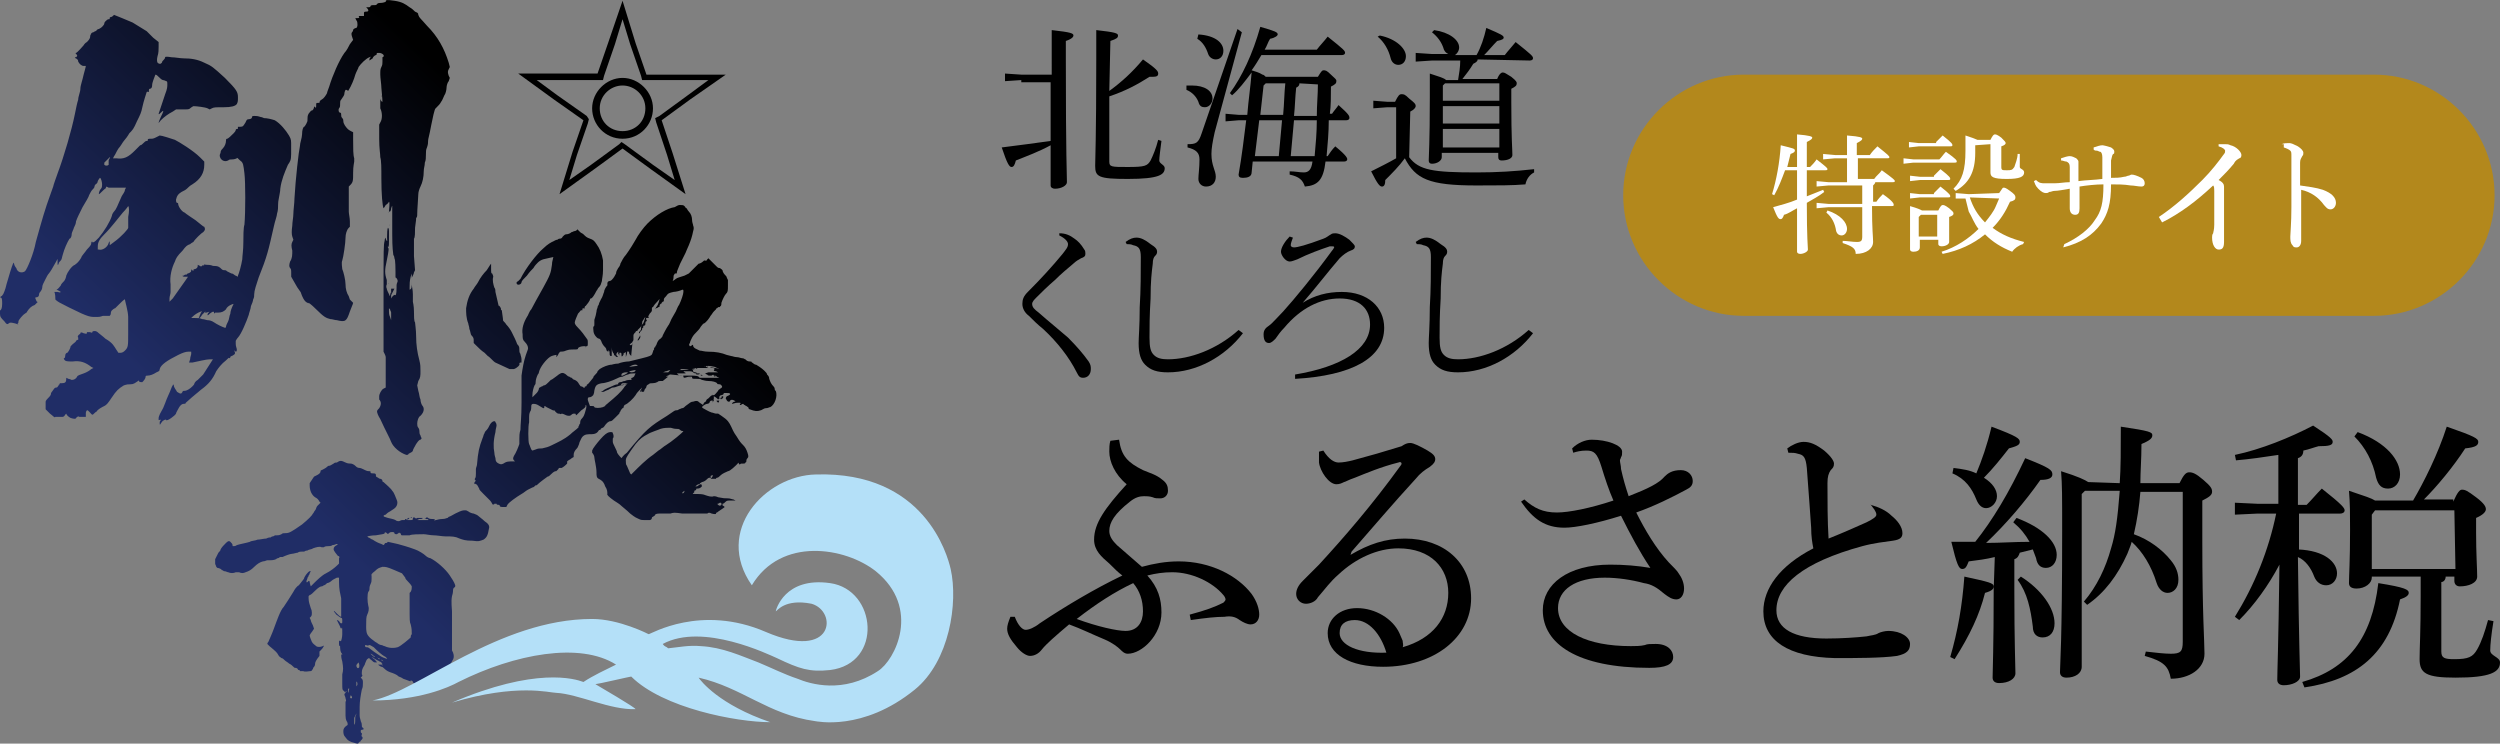 <?xml version="1.0" encoding="UTF-8"?>
<svg id="_レイヤー_2" data-name="レイヤー 2" xmlns="http://www.w3.org/2000/svg" xmlns:xlink="http://www.w3.org/1999/xlink" viewBox="0 0 230.1 68.44">
  <rect x="0" y="0" width="230.1" height="68.44" fill="#808080" stroke="none"/>
  <defs>
    <style>
      .cls-1 {
        fill: url(#_名称未設定グラデーション_3-3);
      }

      .cls-2 {
        fill: url(#_名称未設定グラデーション_3-2);
      }

      .cls-3 {
        fill: #fff;
      }

      .cls-4 {
        fill: #b3881c;
      }

      .cls-5 {
        fill: #b4e0f8;
        fill-rule: evenodd;
      }

      .cls-6 {
        fill: url(#_名称未設定グラデーション_3);
      }
    </style>
    <linearGradient id="_名称未設定グラデーション_3" data-name="名称未設定グラデーション 3" x1="39.39" y1="6935.25" x2="12.32" y2="6963.74" gradientTransform="translate(0 -6930)" gradientUnits="userSpaceOnUse">
      <stop offset="0" stop-color="#000"/>
      <stop offset="1" stop-color="#202d66"/>
    </linearGradient>
    <linearGradient id="_名称未設定グラデーション_3-2" data-name="名称未設定グラデーション 3" x1="63.97" y1="6957.25" x2="36.91" y2="6985.74" xlink:href="#_名称未設定グラデーション_3"/>
    <linearGradient id="_名称未設定グラデーション_3-3" data-name="名称未設定グラデーション 3" x1="60.88" y1="6954.32" x2="33.82" y2="6982.81" xlink:href="#_名称未設定グラデーション_3"/>
  </defs>
  <g id="_レイヤー_1-2" data-name="レイヤー 1">
    <g>
      <path d="m94,7.37l-1.5.1v-.7l1.5.1h2.8V2.77c1.8.2,2,.3,2,.5,0,.1-.1.3-.7.5v1.7c0,9,.1,10.6.1,11.3,0,.3-.5.6-1.1.6-.2,0-.4-.1-.4-.3v-3.7c-1.1.6-2.2,1-3.2,1.4-.1.4-.2.6-.4.6s-.4-.3-.9-1.8c1.6-.2,3.1-.4,4.5-.6v-5.4h-2.7v-.2Zm8.1,1c1.1-.8,2.1-1.7,3.1-2.9,1.3.9,1.4,1.1,1.4,1.3s-.1.3-.5.3h-.3c-1.1.7-2.2,1.3-3.7,1.8v6c0,.5.2.5,1.7.5,1.6,0,1.8-.1,2.1-.6.2-.4.5-1.1.7-1.9l.3.1c-.1.8-.2,1.5-.2,1.8s.5.4.5.7c0,.6-.5,1-3.4,1-2.7,0-3-.2-3-1.2,0-.7.1-2.4.1-9.8v-2.7c1.8.2,2,.3,2,.5s-.1.3-.7.5l-.1,4.6h0Z"/>
      <path d="m109.2,7.87h.5c1.2,0,1.9.5,1.9,1.2,0,.4-.3.8-.7.8-.3,0-.5-.1-.6-.5-.2-.5-.6-.9-1.1-1.1v-.4Zm5.1-4.9l-2.5,9.2c-.2.9-.3,1.5-.3,2,0,1.1.4,1.5.4,2.1,0,.5-.3.9-.9.9-.4,0-.7-.3-.7-.7s.1-1,.1-1.8c0-.6-.3-.9-1.1-1.1v-.3c.8,0,1-.1,1.3-1l3.3-9.6.4.3Zm-4,.2c1.6.1,2.3.8,2.3,1.5,0,.5-.3.8-.7.8-.3,0-.6-.2-.7-.5-.2-.6-.5-1.1-1-1.4l.1-.4Zm4.5,7.4c.1-1.3.3-2.6.4-3.9-.6.8-1.2,1.6-1.8,2.1l-.2-.2c1.1-1.5,2.1-3.6,2.8-6.1,1.4.4,1.6.5,1.6.7,0,.1-.2.3-.7.4-.2.3-.3.7-.5,1h4.8c.3-.4.7-.8,1-1.2,1.5,1.2,1.6,1.3,1.6,1.5,0,.1-.1.2-.3.2h-7.4c-.3.5-.6,1-.9,1.4.3.1.7.2,1,.4.1,0,.2.1.3.2h4.8c.3-.5.4-.6.5-.6.2,0,.3,0,.7.4.4.4.5.4.5.6s-.1.3-.5.5c0,.9,0,1.8-.1,2.5h.2c.2-.3.4-.5.6-.8,1,.9,1,1,1,1.2,0,.1-.1.2-.3.2h-1.6c0,1.1-.1,2.2-.2,3.3h.1c.2-.3.4-.6.7-.9,1.1.9,1.1,1.1,1.1,1.2s-.1.2-.3.2h-1.7c-.2,1.7-.7,2.2-1.9,2.3-.2-.6-.5-.9-1.4-1.1v-.3c.5,0,.9.1,1.3.1s.7-.2.8-1h-5.5l-.1,1c0,.4-.4.5-.8.5-.3,0-.4-.1-.4-.3.3-1.7.5-3.4.7-5h-.7l-1.2.1v-.7l1.2.1h.8Zm2.9,3.8c.1-1.1.2-2.2.3-3.3h-2.1l-.4,3.3h2.2Zm-1.2-6.7l-.2.2-.3,2.7h2.1c.1-1,.1-2,.2-2.9,0,0-1.8,0-1.8,0Zm4.5,6.7c.1-1.1.2-2.2.2-3.3h-2.1c-.1,1.1-.2,2.2-.3,3.3h2.2Zm-1.4-6.7c0,.2-.1.3-.3.4-.1.9-.1,1.7-.2,2.6h2.1c0-1,.1-2,.1-2.9l-1.7-.1h0Z"/>
      <path d="m129.7,14.47c.9,1.2,2.2,1.4,6.2,1.4,1.9,0,3.5-.1,5.3-.3v.3c-.4.2-.7.6-.8,1.1-1.2.1-2.5.1-4.5.1-4.4,0-5.6-.6-6.6-2.5-.5.7-1.2,1.4-1.8,2,0,.4-.1.6-.3.6s-.4-.2-1-1.4c.8-.4,1.6-.8,2.3-1.2v-4.7h-.8l-1.3.1v-.7l1.3.1h.7c.3-.6.4-.7.6-.7s.3,0,.7.4c.5.4.6.5.6.7,0,.1-.1.3-.5.5l-.1,4.2h0Zm-2.7-11.2c1.5.3,2.4,1.2,2.4,1.9,0,.5-.3.8-.7.8-.3,0-.6-.2-.7-.6-.2-.8-.6-1.5-1.2-2l.2-.1Zm9,2.2c0,.2-.2.3-.4.4-.3.5-.6.9-1,1.4h3.2c.2-.5.4-.6.5-.6.2,0,.3.1.8.4.5.4.5.5.5.6,0,.2-.1.3-.5.5v1.2c0,3.4.1,4.4.1,4.9,0,.3-.4.5-1,.5-.2,0-.3-.1-.3-.3v-.4h-5.2v.4c0,.3-.4.6-.9.6-.2,0-.3-.1-.3-.3,0-.4.1-1.6.1-5.8v-2.2c.9.3,1.3.4,1.5.6h1.1c.1-.6.2-1.2.2-1.8h-2.6l-1.5.1v-.8l1.5.1h1.5c-.2-.1-.3-.2-.4-.4-.2-.7-.6-1.2-1.1-1.6l.2-.2c1.4.2,2.3.9,2.3,1.6,0,.3-.2.6-.4.7h2c.4-.7.7-1.6.9-2.5,1.4.6,1.6.7,1.6.9,0,.1-.1.2-.6.3-.4.4-.8.9-1.2,1.3h1.9c.3-.4.6-.7,1-1.2,1.5,1.2,1.6,1.3,1.6,1.5,0,.1-.1.2-.3.2l-4.8-.1h0Zm2,2.2h-5l-.2.2v1.4h5.2v-1.6Zm0,2.1h-5.2v1.6h5.2v-1.6Zm0,2.1h-5.2v1.7h5.2v-1.7Z"/>
      <path d="m97.5,21.47c.6,0,1,.2,1.4.5.3.2.6.5.9,1,.1.1.1.3.1.4,0,.2-.1.3-.4.4-.2.1-.5.3-.6.4-.7.6-1.2,1-1.8,1.6-.7.6-1.2,1.1-1.7,1.6-.2.2-.4.4-.4.6,0,.3.2.5.6.8.9.8,1.9,1.6,2.7,2.3.8.8,1.4,1.5,1.9,2.2.2.3.2.5.2.7,0,.5-.3.8-.7.8-.3,0-.4-.1-.6-.5-.7-1.4-1.8-2.8-3.1-4-.5-.4-.9-.8-1.3-1.2-.4-.3-.6-.7-.6-1.1s.1-.7.5-1.1c1.2-1.2,2.3-2.4,3.2-3.5.3-.4.5-.6.5-.9,0-.2-.2-.5-.8-.8v-.2Z"/>
      <path d="m114.4,30.67c-1.7,2.2-4.3,3.6-6.9,3.6-1,0-1.6-.2-2.1-.7-.4-.4-.6-1-.6-2,0-.5.1-1.6.1-3.3.1-1.6.1-3.2.1-4.6,0-.8-.2-1-.7-1.1-.2-.1-.4-.1-.6-.1l-.1-.2c.4-.3.7-.4,1-.4.4,0,.8.2,1.3.6.5.3.6.5.6.7s-.1.3-.2.4-.2.3-.2.7c-.1.8-.2,1.6-.2,3.2-.1,1.6-.1,2.7-.1,3.6s.1,1.3.4,1.6.7.4,1.3.4c2,0,4.5-.9,6.5-2.7l.4.3Z"/>
      <path d="m119.9,27.87c1.1-.7,2.3-1,3.6-1,2.4,0,3.9,1.4,3.9,3.3,0,2.8-3,4.4-8.2,4.7v-.4c4.2-.7,6.9-2.3,6.9-4.6,0-1.4-.9-2.4-2.8-2.4-1.8,0-3.6.9-5.1,2.7-.3.3-.6.7-.8,1-.2.2-.4.4-.6.4-.3,0-.5-.2-.5-.8,0-.4.2-.6.5-.8.3-.2.8-.8,1.3-1.3,1-1.1,2.9-3.4,4.5-5.6.1-.1.2-.3.2-.3,0-.1-.1-.1-.2-.1h-.2c-.9.3-2,.7-3,1.2-.3.1-.5.2-.7.2-.4,0-.8-.6-.8-.9,0-.4.4-1,.8-1.4l.3.1c-.1.3-.2.5-.2.7,0,.1.1.2.3.2.3,0,1.1-.2,2.7-.8.3-.1.5-.3.7-.4.1-.1.3-.1.4-.1.4,0,.9.3,1.3.6.3.3.5.5.5.6,0,.2-.1.3-.4.4s-.7.4-1,.7c-1.2,1.4-2.1,2.6-3.4,4.1h0Z"/>
      <path d="m141.1,30.67c-1.7,2.2-4.3,3.6-6.9,3.6-1,0-1.6-.2-2.1-.7-.4-.4-.6-1-.6-2,0-.5.1-1.6.1-3.3.1-1.6.1-3.2.1-4.6,0-.8-.2-1-.7-1.1-.2-.1-.4-.1-.6-.1l-.1-.2c.4-.3.7-.4,1-.4.4,0,.8.2,1.3.6.5.3.6.5.6.7s-.1.3-.2.4c-.1.1-.2.3-.2.7-.1.8-.2,1.6-.2,3.2-.1,1.6-.1,2.7-.1,3.6s.1,1.3.4,1.6c.3.3.7.4,1.3.4,2,0,4.5-.9,6.5-2.7l.4.3Z"/>
      <path d="m103,40.47c.2,1.5.8,2.1,2.2,2.8.7.3,1.2.4,1.8.9.4.3.5.6.5,1s-.3.7-.7.7c-.3,0-.5,0-.7-.1-.3-.1-.6-.1-.8-.1-.4,0-.8.1-1.3.5-1.4,1.1-1.9,1.9-1.9,2.7,0,.5.3.9.7,1.3.8.7,1.6,1.4,2.3,2,1.1-.3,2.2-.5,3.4-.5,2.9,0,5.4,1.3,6.7,3,.5.7.7,1.4.7,1.9s-.3.9-.8.9c-.3,0-.7-.2-1-.4-.4-.3-.8-.4-1.4-.3-.8,0-1.7.1-3.1.3l-.1-.5c1.5-.4,2.3-.7,3.1-1.1.1-.1.2-.2.2-.3s-.1-.3-.2-.4c-1-1.2-2.9-2.1-4.7-2.1-.8,0-1.5.1-2.3.3,1,1.1,1.3,2.2,1.3,3.4,0,2.1-1.8,3.8-3.1,3.8-.3,0-.5-.2-.7-.4s-.7-.6-1.4-.9c-1.2-.5-2.2-1-3.3-1.4-1.3,1.1-2.1,1.8-2.5,2.3-.3.4-.7.6-1.1.6-.3,0-.8-.3-1.2-.8-.6-.7-.9-1.2-.9-1.7,0-.3.1-.6.3-1.1h.4c.3.8.7,1.2,1,1.2s.8-.2,1.3-.6c2.4-1.6,5.1-3.2,7.6-4.4-.4-.3-.7-.6-1.2-1.1-.7-.6-1.4-1.2-1.4-2.2,0-1.5,1-2.9,3-5.1-1.1-.9-1.6-2.1-1.6-3,0-.3,0-.7.1-1l.8-.1Zm-3.9,16.5c1.9.7,3.7,1.1,4.5,1.1,1.1,0,1.6-.8,1.6-1.8s-.3-1.9-.9-2.6c-1.7.8-3.4,1.9-5.2,3.3Z"/>
      <path d="m124.3,51.07c1.7-1,3.2-1.5,5-1.5,3.6,0,6.1,2.2,6.1,5.5,0,3.6-3.4,6.3-8.1,6.3-3,0-5.1-1.1-5.1-3.1,0-1.3,1.1-2.3,2.7-2.3,1.7,0,3.3,1,3.9,2.3.1.2.2.5.3.7,0,.2.1.4,0,.6,2.8-.8,4.2-2.7,4.2-5s-1.6-4.1-4.6-4.1c-1.9,0-3.9.9-5.5,2.4-.8.7-1.2,1.3-1.9,2.1-.2.4-.7.6-1.1.6-.5,0-.9-.4-.9-.9,0-.4.2-.8.6-1.2l1.5-1.5c2.3-2.5,4.9-5.5,7.5-9.1.1-.1.1-.2.1-.2,0-.1-.1-.2-.3-.1-1.6.4-3,1-4,1.4-.6.2-.9.4-1,.4-.2.1-.4.2-.7.2-.7,0-1.5-1.2-1.6-2v-1l.4-.1c.5.8,1,1.1,1.4,1.1s.9-.1,1.3-.2c1.5-.4,2.9-.8,4.5-1.3.3-.2.5-.3.8-.3s.9.3,1.6.7c.5.3.7.5.7.8,0,.2-.1.4-.5.7-.5.3-.9.6-1.3,1.1-2.2,2.4-3.8,4.3-5.9,6.7l-.1.3Zm.4,6c-.9,0-1.4.4-1.4,1.2,0,1.1,1.7,1.9,4.3,1.8-.5-1.7-1.6-3-2.9-3Z"/>
      <path d="m140.3,45.97c.9.8,1.7,1.2,3,1.2,1.1,0,3.1-.4,5.2-1.1-.4-.9-.8-2.1-1.1-3.1-.4-1.3-.7-1.5-1.4-1.5-.5,0-.9.1-1.2.2l-.1-.4c.5-.5,1.2-.8,1.8-.8,1.4,0,2.8.5,2.8,1.1,0,.2,0,.4-.1.5,0,.1-.1.2-.1.3,0,.2.1.5.1.8.2.9.4,1.6.7,2.5,1.8-.7,2.8-1.2,3.3-1.8.3-.3.7-.6,1.5-.6.7,0,1.1.5,1.1,1,0,.4-.2.6-.6.8-1.3.7-2.9,1.5-4.6,2.1.8,1.6,1.8,3.3,3,4.6.4.4.8.8.9,1,.3.4.5.9.5,1.4,0,.6-.3,1-.7,1s-.7-.2-1.1-.5c-.7-.6-1.2-.9-1.9-1-1.1-.3-2.4-.5-3.6-.5-2.7,0-4.3,1.1-4.3,2.8,0,2.2,2.7,3.5,6.7,3.5.4,0,.9,0,1.3-.1.2-.1.5-.1,1-.1,1.1,0,1.6.6,1.6,1.2,0,.7-.7,1-2.2,1-6.6,0-9.8-2.2-9.8-5.3,0-2.4,2.3-4.2,6.2-4.2,1.3,0,2.5.1,3.7.3-1-1.5-1.8-3-2.7-4.8-2.2.7-4.2,1.1-5.2,1.1-1.8,0-2.9-.8-4-2.4l.3-.2Z"/>
      <path d="m172.2,46.47c.7.2,1.4.5,1.9,1,.5.4,1,1,1,1.6,0,.4-.2.6-.9.7-.7.1-1.7.2-2.8.5-5.5,1.5-7.9,3.6-7.9,5.9,0,1.7,1.6,2.6,4.6,2.6,1.4,0,2.8-.1,3.7-.2.4-.1.8-.1,1.1-.3.2-.1.6-.2.9-.2,1.2,0,2,.6,2,1.2s-.3.9-1.2,1.1c-1.4.2-3.8.2-5.7.2-4.3-.1-6.6-1.6-6.6-4.3,0-2.1,1.5-4.2,4.6-5.8-.1-.5-.2-1.1-.2-1.9-.1-1.3-.2-3-.4-5.5-.1-1-.3-1.2-.8-1.3-.3-.1-.5-.1-.9-.1l-.1-.4c.4-.3,1-.6,1.5-.6.6,0,1.1.2,1.9.8.7.6.9,1,.9,1.2,0,.3-.1.4-.3.6-.2.3-.3.6-.3,1.2,0,1.6,0,3.5.1,5.1,1.5-.6,2.6-1.1,3.5-1.5.6-.3.9-.5.9-.7s-.1-.3-.2-.5c-.1-.1-.2-.3-.4-.5l.1.1Z"/>
      <path d="m179.5,60.47c.7-2.4,1.1-4.7,1.3-7.4,2.3.5,2.7.6,2.7.9,0,.2-.1.4-.8.6-.5,2-1.4,3.9-2.8,6.1l-.4-.2Zm4.1-9.2c-.8.2-1.6.3-2.4.4-.2.5-.3.7-.6.7s-.5-.4-1-2.5h2.2c1.6-2,3.1-4.5,4.6-7.7,2.3.9,2.5,1.1,2.5,1.5,0,.3-.3.5-1.1.5-1.4,2-3.2,4.1-5,5.8,1.3,0,2.6-.1,4-.1-.4-.7-.8-1.2-1.5-1.8l.3-.4c2.4.9,3.7,2.2,3.7,3.4,0,.7-.4,1.2-1,1.2-.5,0-.8-.3-.9-.9-.1-.3-.2-.5-.3-.8-.4.1-.8.2-1.2.3-.1.3-.2.5-.5.6v2.8c0,5,.1,6.9.1,7.7,0,.5-.6.9-1.5.9-.4,0-.6-.2-.6-.5,0-.7.1-2.7.1-8.1l.1-3h0Zm-3.8-8.2c.8.1,1.5.2,2.1.5.5-1.2,1-2.6,1.4-4.3,2.4.9,2.6,1.1,2.6,1.4s-.3.4-1,.6c-.7.9-1.5,1.9-2.3,2.7.8.5,1.2,1.1,1.2,1.7s-.5,1.1-1,1.1c-.4,0-.7-.3-.9-.8-.4-1-1-1.9-2.2-2.4l.1-.5Zm6.2,10c1.9,1.2,3.1,2.9,3.1,4.3,0,.8-.4,1.3-1.1,1.3-.5,0-.9-.3-.9-1-.2-1.6-.5-3.1-1.4-4.3l.3-.3Zm9.1-8.6c.1-1.4.1-3.1.1-5.2,2.7.4,2.9.5,2.9.8s-.3.5-1,.8c0,1.4-.1,2.5-.1,3.6h3.6c.4-.8.6-1,.9-1s.6.1,1.3.7c.7.6.8.8.8,1.1s-.3.5-.9.8v3.7c0,6.9.2,9.2.2,10.4,0,1.4-1.4,2.3-3.1,2.3-.2-1.1-.6-1.6-2.4-2.1l.1-.4c.9.1,1.7.2,2.3.2.9,0,1.1-.2,1.1-1.1v-13.8h-3.9c-.1,1.3-.3,2.6-.6,3.9,1.4.5,2.6,1.4,3.4,2.4.5.6.7,1.2.7,1.8,0,.8-.5,1.2-1,1.2-.4,0-.8-.3-1-.9-.5-1.6-1.3-2.9-2.3-3.8-.1.4-.3.8-.4,1.1-.9,2-2.1,3.6-3.7,4.7l-.3-.3c1.2-1.4,2-3.1,2.5-4.9.4-1.3.6-2.7.8-5.3h-3.2l-.3.3v15.9c0,.6-.6,1-1.4,1-.4,0-.6-.2-.6-.5,0-.7.2-2.7.2-13,0-3.3,0-4.2-.1-5.5,1.6.5,2.2.8,2.5,1l2.9.1h0Z"/>
      <path d="m211.5,50.57c2.5.1,3.6,1.2,3.6,2.2,0,.6-.4,1.1-1,1.1-.5,0-.9-.3-1.1-.8-.3-.8-.8-1.5-1.5-1.8.1,8.6.2,10.3.2,11,0,.5-.8.8-1.5.8-.4,0-.6-.2-.6-.5,0-.8.1-2.7.2-10.6-1,1.9-2.3,3.7-3.7,5.1l-.4-.3c1.8-2.9,3.1-6.1,3.8-9.5h-1.7l-2.1.1v-1.1l2.1.1h1.9v-4.5c-1.3.2-2.7.4-3.9.5l-.1-.5c2.4-.5,5.1-1.6,7.2-2.7,1.7,1.1,1.8,1.3,1.8,1.5,0,.3-.3.4-1.3.4-.4.1-.9.3-1.4.4,0,.4-.2.6-.5.7v4.3h.8c.5-.5.9-1,1.4-1.5,1.9,1.5,2.1,1.8,2.1,2s-.2.3-.4.3h-3.8v3.3h-.1Zm.4,12.2c4.2-1.2,6.4-4,7-9.1,2.5.4,2.8.6,2.8.9,0,.2-.2.4-.8.6-1,5-4,7.4-8.8,8.1l-.2-.5Zm13.9-16.6c.4-.9.6-1.1.8-1.1.3,0,.5.1,1.3.7.8.6.9.9.9,1.1s-.2.5-.9.8v1.3c0,2,.1,3.4.1,4.1,0,.6-.8.9-1.6.9-.3,0-.5-.2-.5-.5v-.4h-.8c0,.3-.2.5-.4.5v6.4c0,.6.3.7,1.2.7,1.3,0,1.7-.2,2.1-.9.4-.7.7-1.6,1-2.7l.5.1c-.2,1.2-.3,2.2-.3,2.7s.9.6.9,1.1c0,.9-.9,1.4-4.1,1.4-2.7,0-3.3-.4-3.3-1.7,0-1,.1-2.6.1-5.8v-1.8h-4.5v.1c0,.5-.6,1-1.4,1-.5,0-.7-.2-.7-.5,0-.7.1-2,.1-4.9,0-1.5,0-2.4-.1-3.6,1.5.5,2.1.7,2.4.9h3.5c1-1.7,2.3-4.3,3.1-6.8,2.6.9,2.9,1.1,2.9,1.4s-.2.5-1.2.6c-1.1,1.7-2.6,3.5-3.8,4.7h2.7v.2Zm-8.8-6.4c2.7,1,3.9,2.6,3.9,3.9,0,.8-.5,1.3-1.1,1.3s-.9-.3-1.1-1c-.3-1.5-1-2.8-2-3.8l.3-.4Zm8.9,7.2h-7.3l-.3.4v5h7.7l-.1-5.4h0Z"/>
    </g>
    <path class="cls-4" d="m218.5,29.07h-58c-6.1,0-11.1-5-11.1-11.1h0c0-6.1,5-11.1,11.1-11.1h58c6.1,0,11.1,5,11.1,11.1h0c0,6.1-5,11.1-11.1,11.1Z"/>
    <g>
      <path class="cls-3" d="m165.4,15.37v-3c1.2.1,1.4.2,1.4.3s-.1.2-.5.4v2.3h.3c.2-.2.4-.4.6-.7.9.7,1,.8,1,.9s-.1.1-.2.1h-1.7v2.4c.5-.2,1-.4,1.5-.6l.1.2c-.5.4-1.1.7-1.6,1,0,3.3.1,4,.1,4.3,0,.2-.4.4-.7.4-.2,0-.3-.1-.3-.2v-4c-.4.2-.8.5-1.2.6-.1.3-.2.4-.3.4-.2,0-.3-.1-.7-1.1.7-.2,1.5-.4,2.2-.7v-2.7h-1.1c-.3.8-.6,1.6-1,2.3l-.2-.1c.4-1.3.7-2.9.8-4.5,1.2.3,1.3.3,1.3.5,0,.1-.1.2-.4.3-.1.4-.2.8-.3,1.2h.9Zm4.6-.8h-1.1l-1.1.1v-.5l1.1.1h1.1v-1.8c1.3.1,1.4.2,1.4.3s-.1.2-.5.4v1.1h1.2c.2-.3.4-.5.7-.8,1,.8,1.1.9,1.1,1s-.1.1-.2.1h-2.7v1.9h1.5c.2-.3.5-.5.7-.8,1.1.8,1.2.9,1.2,1s-.1.1-.2.1h-1.6c0,.1-.1.2-.2.3v1.5h.3c.2-.3.4-.5.6-.7,1,.7,1,.9,1,1s-.1.1-.2.1h-1.8c0,2.2.1,2.8.1,3.3,0,.6-.6,1.1-1.6,1.1,0-.5-.3-.7-1.2-1v-.2c.4,0,.9.1,1.3.1s.5-.1.5-.5v-2.7h-3.1l-1.1.1v-.5l1.1.1h3.1v-1.7h-3.1l-1.1.1v-.5l1.1.1h1.7v-2.2Zm-1.8,4.8c1.2.4,1.8,1.1,1.8,1.7,0,.3-.2.6-.5.6-.2,0-.4-.1-.5-.4-.1-.7-.4-1.3-.9-1.7l.1-.2Z"/>
      <path class="cls-3" d="m178.5,14.67c.2-.2.4-.5.6-.7,1,.7,1,.8,1,.9s-.1.1-.2.1h-3.8l-.9.1v-.5l.9.1h2.4Zm-.3-1.6c.2-.2.4-.4.6-.6.9.7.9.8.9.9s-.1.1-.2.1h-2.9l-.9.1v-.5l.9.1h1.6v-.1h0Zm-1.5,9v.7c0,.3-.3.4-.6.4-.2,0-.3-.1-.3-.2v-4c.7.2.9.3,1.1.4h1.5c.2-.4.3-.5.4-.5s.2,0,.6.3c.3.3.4.3.4.5,0,.1-.1.2-.4.3v2.3c0,.2-.3.4-.7.4-.2,0-.3-.1-.3-.2v-.4h-1.7Zm1.3-5.9c.2-.2.4-.4.6-.6.9.7.9.8.9.9s-.1.1-.2.1h-2.6l-.9.1v-.5l.9.1h1.3v-.1Zm0,1.6c.2-.2.4-.4.6-.6.9.7.9.8.9.9s-.1.1-.2.1h-2.6l-.9.1v-.5l.9.1h1.3v-.1Zm.4,2h-1.6l-.2.2v1.8h1.7v-2h.1Zm5.6-2c.3-.4.3-.5.4-.5s.2,0,.6.3c.4.3.5.4.5.6s-.1.3-.5.4c-.4.9-.9,1.7-1.6,2.4.8.6,1.7,1,2.9,1.3l-.1.2c-.4.1-.8.4-1,.7-1-.4-1.8-.9-2.5-1.6-1.1.9-2.4,1.5-3.9,1.8l-.1-.2c1.3-.4,2.5-1.2,3.4-2.1-.4-.5-.6-1.1-.9-1.6-.1-.4-.2-.8-.3-1.2h-.9v-.5l1.2.1,2.8-.1h0Zm-2.2-4.4v.7c0,1.8-.6,2.8-1.8,3.5l-.2-.2c.8-.8,1.1-1.7,1.1-3.5v-1.4c.6.2.9.3,1.1.4h1.2c.2-.4.3-.5.4-.5s.2,0,.6.3c.3.3.4.4.4.5s-.1.2-.4.3v1.9c0,.3.1.3.5.3s.5,0,.7-.3c.1-.3.3-.8.3-1.2h.2v1.2c0,.2.4.2.4.5,0,.4-.4.6-1.6.6-1.3,0-1.5-.2-1.5-.6v-2.6l-1.4.1h0Zm-.5,4.8c.3.9.7,1.6,1.4,2.3.4-.5.8-1,1-1.5.1-.2.2-.5.3-.7l-2.7-.1h0Z"/>
      <path class="cls-3" d="m190,22.47c1.3-.6,2.3-1.4,2.8-2.2.6-.8.8-1.6.8-3.3-.7,0-1.6.1-2.2.2v2c0,.4-.1.6-.4.6s-.5-.2-.5-.6v-1.8c-.6.1-1.1.2-1.4.2-.2,0-.3.1-.5.1-.1.1-.2.1-.3.1-.2,0-.4-.1-.7-.4s-.3-.5-.4-.7l.2-.1c.3.3.5.3.8.3h.9c.5,0,.9-.1,1.4-.1v-1.4c0-.3-.1-.4-.3-.5-.2,0-.3-.1-.5-.1v-.2c.3-.1.6-.2.8-.2s.4.1.6.2c.1.1.2.2.2.3v1.8c.7-.1,1.5-.1,2.2-.2v-2c0-.3-.1-.5-.2-.5s-.2-.1-.3-.1-.2,0-.3-.1v-.2c.3-.1.6-.2.8-.2.1,0,.5.1.8.2.3.2.3.3.3.4s0,.2-.1.2c-.1.1-.1.2-.2.6v1.6c.4,0,.8,0,1.2-.1.2,0,.3-.1.4-.1s.2-.1.3-.1c.2,0,.5.1.9.3.2.1.3.3.3.5s-.1.3-.3.3c-.3,0-.7-.1-1-.1-.6-.1-1.2-.1-1.8-.1,0,1.8-.3,2.7-.9,3.6-.8,1.1-1.9,1.8-3.5,2.2l.1-.3Z"/>
      <path class="cls-3" d="m198.7,19.97c1.5-1,2.8-2.2,4-3.4.8-.8,1.5-1.7,2-2.4.1-.1.1-.2.1-.3s-.2-.3-.6-.4v-.2h.6c.2,0,.3,0,.5.1.5.1,1,.6,1,.9,0,.2-.1.3-.2.3-.1.1-.3.1-.5.5-.5.6-.8.9-1.4,1.5.4.2.5.4.5.6v5.1c0,.6-.2.7-.5.7s-.6-.4-.6-1.1c0-.1,0-.3.1-.4,0-.1.1-.3.1-.8v-3.1c0-.2,0-.4-.1-.5-1.6,1.5-3.1,2.6-4.7,3.4l-.3-.5Z"/>
      <path class="cls-3" d="m210,13.27c.2-.1.5-.1.7-.1s.4.1.8.3c.3.2.5.4.5.6,0,.1,0,.2-.1.3-.1.2-.2.3-.2.6v2.1c.7.1,1.5.2,2.1.4.8.3,1.2.7,1.2,1.2,0,.3-.2.6-.5.6s-.4-.2-.6-.4c-.5-.7-1.2-1.2-2.1-1.4v4.7c0,.4-.2.6-.4.6s-.3,0-.4-.2c-.2-.2-.2-.5-.2-.8s.1-1.2.1-2.7v-4.7c0-.3,0-.4-.1-.5s-.3-.2-.6-.3v-.3h-.2Z"/>
    </g>
    <path class="cls-6" d="m10.5,1.37s1.5.6,1.7.7c.3.2,1,.6,1.3.8.1.1.3.3.6.6l.5.4v.4c0,.3,0,.6-.1.9q-.1.4,0,.6s.1.1.2.1.1,0,.2-.1c0-.1.1-.2.2-.3q.1-.1.1-.2t.6,0c.3,0,.8.1,1.1.1.7,0,1.3.1,1.9.4.7.3.8.4,1.9,1.4,1.1,1.1,1.2,1.3,1.2,1.8,0,.3,0,.4-.1.6q-.2.3-1.2.3c-.8,0-.9,0-1.1.1l-.2.1-.2-.1c-.2-.1-1-.2-1.3-.2,0,0-.2.1-.3.2-.1.1-.2.1-.7.1h-.6l-.3.2c-.4.2-.8.5-1.1.8-.1.1-.2.3-.2.2,0,0,.1-.3.2-.5.3-.6.3-.7,0-.4-.1.1-.2.2-.2.1.2-.6.5-1.5.6-1.8.2-.5.2-.7.2-.9s0-.3-.1-.3c0,0-.2-.1-.3-.1s-.3-.2-.4-.3c-.1-.1-.2-.2-.3-.2-.1.3-.3.7-.3,1,0,.2-.1.3-.2.3s-.1.1-.1.2,0,.1-.1.1c0,0,0-.1-.1,0,0,0-.3.9-.4,1.4-.1.5-.2.7-.5,1.3-.3.7-.4.8-.7,1.1-.1.2-.4.6-.5.7-.1.1-.3.5-.5.7-.2.3-.3.6-.4.7l-.1.2h.3c.7.1,1.1-.1,1.7-.7l.5-.5c.1,0,.2-.1.3-.2.1-.1.2-.2.3-.2s.1,0,.1-.1.1-.1.3-.1c.1,0,.2,0,.4-.1s.4-.2.4-.2c.2,0,1.1.3,1.4.4.4.2,1.7,1,2.3,1.6l.4.4v.3c0,.7-.3,1.3-1.1,1.8-.2.1-.4.3-.5.4s-.3.2-.5.3c-.3.2-.4.3-.5.7q0,.3.1.3.1,0,.1.1c0,.2.3.7.6.8.1.1.7.5,1,.7.4.3.7.6.8.6.1.2.1.3-.1.5-.2.1-.8.7-.9.9,0,0-.2.1-.3.2-.3.1-.4.2-.7.6-.5.5-.6.7-.7,1-.3.6-.5,1.4-.4,2.1v.7c0,.2-.1.4-.1.6v.3l.3-.3c.3-.4.9-1.3,1.2-1.7l.2-.3h-.2c-.2,0-.3,0-.3-.1h.1q.1-.1.2-.1c.1,0,.2,0,.1,0,0,0,0-.1.1-.1.3-.1.3-.2.3-.3s0-.1.1,0,.1.1.1,0c0,0,0-.1.1-.1s.3-.1.3-.3v-.1l.2.1q.1.1.2,0l.1-.1s0-.1,0,0,.1.1.1,0,0,0,.2,0c.1,0,.4,0,.6.1.5,0,.6.1.8.3.1.1.2.1.3.1s.1,0,.2.1c0,0,.2.1.4.2.2,0,.3.2.4.2l.2.1v-.1c.1-.2.3-.9.4-1.5,0-.3.1-.8.1-1.6,0-.5,0-1.3.1-1.6.1-1.1.1-3.9,0-4.7-.1-.8-.1-1-.4-1.2-.2-.2-.3-.3-.3-.2,0,0-.2.1-.4.1s-.3,0-.4.1c-.2.1-.5.1-.7-.2-.1-.2-.1-.3,0-.5,0-.2.1-.3.2-.4.2-.2.3-.5.3-.7,0-.1,0-.2.1-.2s.4-.3.6-.5.2-.3.2-.3c0,0,0-.1.1-.1s.1,0,.1-.1v-.1h.2c.3,0,.3-.1.5-.4.1-.2.1-.3.3-.3s.3-.1.3-.2.1-.1.2-.1c.2,0,.3,0,.6.1.1,0,.3.1.3.1.3,0,.7.1,1,.2.5.3,1,.9,1.3,1.4.1.2.2.3.2.7v1c0,.6-.1.7-.3,1-.3.7-.6,1.4-.7,2.2,0,.3-.1.6-.1.7s-.1.4-.1.7,0,.6-.1.9c0,.2-.2.7-.3,1.2-.5,2.2-.6,2.7-1.4,4.7-.2.6-.4,1.2-.4,1.5,0,.2,0,.3-.1.5,0,.1-.1.4-.2.6,0,.2-.2.7-.2.8-.2.6-.7,1.8-1,2.1-.1.1-.2.3-.2.3v.3c0,.2.1.4.1.5q0,.2-.1.2l-.1-.1c-.1,0,0,0,0,.1q.1.2-.1.3c-.1.1-.3.1-.3.2s-.1.1-.1.1c0-.1-.1,0-.3.2-.4.3-.7.7-.9,1-.3.7-.7,1.2-1.4,1.7-.5.4-1.3,1.1-1.4,1.2,0,.1-.1.1-.2.1q-.2,0-.4.3c-.1.2-.3.5-.3.6-.1.2-.8.7-.9.6q0-.1-.2,0c-.2.1-.2.2-.3.3,0,.1-.1.1-.1.1v-.2c0-.1.1-.2.1-.2,0-.1-.1,0-.2,0v.1-.3s0-.2.3-.7c.2-.3.4-1,.6-1.4.2-.4.3-.8.4-.9,0-.1.1-.1.1,0,0,.2.2.4.3.6.3.2.4.2.5,0,0-.1.1-.1.2-.1.2,0,.5-.2.7-.4.1-.1.2-.2.2-.3,0,0,.1-.2.3-.3.2-.2.4-.4.5-.5.2-.3.9-1.4.9-1.4h-.3c-.3,0-1.1.2-1.6.3h-.3l.1-.3c0-.2.1-.4.1-.5v-.2h-.3q-.3,0-.9.3c-1,.5-1.6.9-1.7,1.3,0,.2-.1.2-.3.3-.3.2-.6.3-.8.3-.1,0-.2,0-.2.1,0,.2-.2.4-.3.5-.2,0-.3,0-.3-.1,0,0,0-.1-.1,0-.3.2-.4.3-.7.3-.2,0-.3,0-.6.1-.5.3-.7.5-1.1,1.1-.4.6-.5.7-.7.8s-.6.3-.7.5c-.2.1-.3.3-.4.3s-.4-.5-.5-.4q-.1.1-.1.3v.3h-.6c-.1-.1-.2,0-.3.1,0,.1-.2.1-.5,0-.2-.1-.4-.3-.4-.4l-.1.1c-.1.2-.2.2-.3.2h-.6c-.1.1-.1,0-.5-.3-.2-.2-.4-.4-.4-.4v-.7s0-.1.2-.3.3-.3.3-.5c.3-.4.3-.5.5-.5.1,0,.1-.1.2-.2,0-.1.1-.1.1-.1v-.1h.2c.3,0,.4-.1.4-.4v-.1l.2.1c.1,0,.3.1.3.1.2,0,.4-.1.5-.3,0-.1.3-.2.6-.3s.6-.3.7-.4l.2-.1-.2-.1c-.5-.4-1-.6-1.7-.5-.5,0-.7,0-.8-.2,0-.1-.1-.1,0-.1,0,0,.1,0,.1-.2s.1-.3.2-.3c0,0,.1-.1.2-.3s.1-.3.1-.3l.2-.2c.1-.1.3-.2.3-.3,0,0,.1-.1.2-.1v-.2c-.1-.1,0-.2.1-.3,0,0,.1,0,.1-.1s.1-.1.3,0c.3.1.3,0,.3,0,0,0,0-.2,0-.1h.3q.2.1.2,0,0-.1.2-.1c.1,0,.2,0,.4.2.1.1.4.3.6.5.7.4.8.7,1,1l.2.3h.2q.2,0,.4-.2c.3-.3.3-.4.3-1.6v-1.5c0-.5-.3-1.5-.3-1.6s-.4.3-.6.5c-.1.1-.2.2-.3.3-.1,0-.3.2-.3.2q-.1.1-.1.3,0,.1-.1.2h-.6c-.1,0-.2.1-.5.1-.7,0-.7.1-2.7-.9-.8-.4-1-.5-1.2-.7,0-.6-.1-.7-.1-.7h.3c.1,0,.2.1.3,0,0,0-.3-.2-.4-.2s-.1,0,0,0c.2-.1.3-.3.4-.4,0-.1.2-.3.3-.4.1-.1.2-.4.2-.5.1-.3.5-.9.8-1,.3-.2.5-.5.6-.7,0-.1.3-.4.5-.7.4-.4.4-.5.4-.6s.1-.2.1-.1.2,0,.3-.1c0,0,.2-.2.3-.3.5-.6,1-1.4,1.2-2,0-.1.1-.3.2-.4.2-.2.3-.5.7-1.4.1-.2.3-.4.3-.6l.1-.2h-1.6l-.2-.1-.1.2c-.1,0-.5.5-.6.5,0,0,0-.3.2-.5.1-.1.1-.3.1-.4,0-.2-.1-.6-.2-.6,0,0-.1.1-.2.3,0,.2-.2.3-.2.3,0,0-.1.1-.1.2s-.1.2-.2.3c-.1.1-.2.3-.3.5,0,.1-.3.6-.6,1.1-.3.6-.5,1-.6,1.3,0,.2-.1.4-.2.6,0,.1-.2.4-.2.6s-.1.4-.2.4c-.2.3-.5,1-.6,1.4-.1.3-.1.5-.2.6s-.2.2-.2.3-.1.1-.1.1v-.5c0-.1,0,0-.3.5-.1.2-.4.7-.5.8-.1.1-.2.3-.3.5-.1.2-.2.4-.2.4,0,0-.1.2-.1.3,0,.2-.1.4-.2.5,0,0-.1.1-.1.2,0,.2-.1.3-.3.3q-.1,0,0,.2.1.3.2.2c0-.1,0,0,0,0,0,0-.2.2-.3.3-.3.1-.5.3-.7.6,0,.1-.1.1-.2.2-.2.1-.6.6-.6.7s0,.2-.1.2l.1.1-.3-.1c-.4-.1-.5-.1-.6,0s-.2.1-.4-.2c-.3-.3-.4-.4-.4-.7v-.3c.1,0,.2-.2.2-.6s0-.6-.2-.6l.1-.1c.1,0,.1-.1.2-.2,0,0,.2-.4.3-.9.2-.7.5-1.7.6-1.9v-.1l.1.1c0,.1.1.3.2.4.1.4.5.5.8.3.2-.2.8-1.6,1-2.7.2-.7.6-2.2,1-3.4.2-.6.5-1.4.6-1.7,0-.1.3-.9.4-1.2.6-1.6,1.3-4,1.6-5.5.1-.5.2-1,.3-1.3,0-.3.2-.7.2-1s.2-.8.3-1.3c.1-.4.2-.7.2-.8h-.2c-.2,0-.4-.2-.5-.4,0-.2-.1-.2-.2-.3q-.1,0-.1-.1h.1l.1-.1v-.1c-.1-.1-.2-.2-.1-.2s.7-.7.7-.7c0,0,.1-.2.3-.3.1-.1.3-.3.3-.5s.1-.2.1-.3c0,0,.1-.1.2-.1.1-.1.3-.1.3-.2,0,0,.1-.1.2-.1,0,0,.2-.1.3-.2q.2-.2.2-.3,0-.1.1-.2c.1-.1.2-.2.3-.2s.1,0,.1-.1c0,0,0-.1.1-.1s.2-.1.3-.2c0,.1,0,0,0,0Zm-5.3,23q0,.1,0,0h0Zm1.4,8.6l-.1.2c-.1,0,0,0,.1-.2-.1.1-.1,0,0,0Zm5.2-14s-.2.3-.5.6c-1.2,1.5-1.4,1.7-1.7,2-.4.4-.6.7-.6,1.1v.3h.1c.3.1.8-.2.9-.6q.1-.3.1,0v.2l.4-.3c.7-.5,1.3-1.2,1.3-1.3v-1c.1-.5.1-.9,0-1Zm-1.7-4.5l-.5.5v.2c.1.1.3.1.4,0v-.4c0-.1.2-.3.1-.3Zm10.7,14c-.2.2-.4.3-.7.3h-.3c0,.1-.1.1-.1,0,0-.2-.3,0-.5.2q-.1.1-.1,0s0-.1.1-.2.1-.1-.2,0c-.1,0-.1.1-.1,0v-.1l-.3.3c-.1.2-.3.4-.3.3,0,0,.1-.3.2-.5l.1-.1h-.1c-.3.1-.6.3-.8.5l-.1.1h.3c.3,0,.5,0,.7.1.2,0,.4.1.5.1q.3,0,.6.2c.3.2.7.4,1,.5q.1,0,.1-.1c0-.1.1-.3.2-.5s.1-.5.2-.7c0-.2.1-.5.3-.9-.1,0-.6.2-.7.5ZM36.3.07c.7.1,1,.3,1.4.6.2.1.4.3.5.4.2.1.3.1.3.3.1.3.2.3.8,1,1,1,1.6,2.1,2,3.4l.1.4-.1.2c-.1.2-.1.3,0,.6l.1.2-.1.3c-.1.1-.2.4-.2.6s-.1.6-.2.7c-.1.2-.2.5-.3.6-.1.2-.2.3-.5.6-.1,0-.3,1-.4,1.5-.2,1.1-.3,1.3-.3,1.5s0,.3-.1.6c-.1.2-.1.4-.1.7,0,.2,0,.5-.1.7,0,.3-.1.5-.1.8,0,.5-.1,1-.3,1.4-.1.2-.2.5-.2.7,0,.3-.1,1.4-.1,1.8,0,.2,0,.3-.1.4,0,.1,0,.2-.1.9,0,.4,0,.9-.1,1v1.6l.1,1.3-.1.2c0,.1-.1.3-.2.5v.6c0,.2.1.5.1.9v.7s.1.4.1.9c0,.4,0,.9.1,1,0,.1.1.7.1,1.3q0,1.1.3,2.2c.1.4.1.6.1,1s0,.6-.2.9l-.1.4.1.5c.1.3.1.6.2.8,0,.2.1.5.2.6.1.1.1.3.1.3,0,.2-.1.4-.3.6-.2.1-.3.5-.3.7,0,.1,0,.3.1.4.1.1.1.3.1.3,0,.1,0,.3.1.4,0,.1.1.2.1.3l-.1.1c-.1,0-.2.1-.4.4-.1.2-.3.5-.3.6s-.2.2-.4.3q0,.1-.2.1c-.6-.2-1.2-.7-1.4-1.2-.1-.3-.5-1-1-2.1-.2-.3-.3-.6-.3-.7s.1-.2.2-.3c.2-.3.2-.6,0-.8v-.3c0-.2.2-.6.4-.7l.2-.1v-2.8s0-.1-.1-.3l-.1-.2v-4.9c0-4.7,0-4.9.1-5.3,0-.2.1-.3.1-.3,0,.2.1.3.1.3.1,0,.2.3.1.4v.2c.1.1.1.2-.1,1.2-.2.9-.2,1.2,0,1.8v.4q-.1.2,0,.4c0,.1.1.3.2.5q.1.3.1.1.1-.5.1,0c0,.4,0,.5,0,.3.1-.2.3-.4.4-.3,0,0,.1,0,.1-.7q0-.5,0-.3v.3-.2c0-.2.1-.3.1-.4,0-.2-.2-.4-.2-.3h0v-.6c0-.1,0-1.1-.1-1.2,0,0,0-.2-.1-.3-.1-.8-.1-1.2-.1-2.8v-1.7q0-.1-.1.2c0,.2-.1.3-.1.3h-.1c-.1.2-.1.1,0,0,0-.1.1-.9,0-.9,0,0-.1.2-.3.3-.1.2-.2.3-.2.3-.1-.2-.2-1.3-.2-2.7,0-1,0-1.7-.1-2,0-.3-.1-.8-.1-1.7v-1.3l.1-.2c.2-.3.2-.9,0-1.3v-1,.1c0,.1.1.3.2.3,0,0,0-.3-.1-1.3,0-.3-.1-.9-.1-1.2,0-.4,0-.5.1-.7s.1-.3.1-.5v-.4c.3-.1,0-.4-.3-.4-.2,0-.3,0-.2.1l-.1.1c-.1,0-.3.2-.3.3l-.3.2v-.1c0-.1.1-.2.1-.2q.1-.1-.1,0c-.3.1-.8.6-1,.9,0,.1-.2.4-.3.7-.1.4-.4,1.1-.6,1.4,0,.1-.1.1-.2,0h-.1s-.1.2-.1.3c0,.2-.1.3-.3.6-.1.1-.1.2-.1.4s0,.3-.1.4c-.1.2,0,.4.1.4s.1.1.1.2,0,.2.1.3.1.2.1.3c0,.2.2.5.4.7.1.1.3.2.3.2l.2.1v.7c0,.8,0,1.4.1,1.7v.3c0,.1-.1.4-.1,1,0,.8,0,.9-.3,1.2l-.1.1v2.3c0,.2.1.6.1.9v.5l-.1.1c-.2.2-.3.6-.3.9,0,.5-.2,1.8-.3,2.1-.1.2,0,.7,0,.8.1.2.3,1,.3,1.4s.1.8.3,1.1l.1.3.3.3c0,.1-.2.5-.3.8-.3.9-.4,1-1.2.8-.2,0-.4-.1-.6-.1-.4-.1-.6-.2-1.3-.9-.5-.5-.7-.6-.7-.6q0,.1-.1,0c-.3-.1-.5-.6-.6-.9,0-.1-.3-.4-.5-.8l-.4-.7v-.3c0-.3,0-.4-.1-.5s-.1-.3,0-.6c.2-.3.2-.6.2-1-.1-.4-.1-.6,0-.8l.1-.2-.1-.3q-.1-.3,0-1c0-.3.1-.8.1-1.1s.1-1,.1-1.4c.1-1.8.4-4.4.5-4.8,0-.3.2-.8.2-1.1,0-.4.1-.7.2-.7,0,0,.1-.1.2-.3s.1-.2.1-.4,0-.3.1-.5c.1-.1.2-.3.3-.3s.2-.2.2-.3,0-.1.1,0,.1,0,.1-.2,0-.2.2-.2h.1q0-.2.2-.3c.2-.1.4-.4.5-.6,0-.1.1-.3.2-.6.3-1,.9-2.4,1.4-3.1.2-.2.4-.6.5-.8l.3-.4-.1-.3q-.1-.3,0-.4s.1-.1.1-.2.2-.2.3-.2q.1-.1.1-.3c0-.1,0-.3-.1-.4l-.1-.2h.2c.2,0,.2-.1.1-.2h.5v-.3q0-.1.2-.1.2,0,.2-.1s0-.1-.1-.2l-.1-.1h.2q.2,0,.2-.1,0-.1.3-.1c.3,0,.2,0,.3-.1s.2-.1.3-.1.2,0,.5-.1c0-.2.1-.2.8-.1Zm-1.2,8.7c.1.1,0,.2,0,0q-.1,0,0,0c-.2,0-.1,0,0,0Zm.6,18.7s-.1,0,0,0c0,.2,0,.3,0,.2v-.2Zm.1-6.2v1q0,.6-.1.4c-.1-.2-.1-1.5,0-1.7,0,0,.1,0,.1.3Zm0,4.8h0q0,.1,0,0-.1.2,0,0c-.1.1-.1,0,0,0Zm0,.4q.1,0,0,0-.1,0,0,0-.1-.2,0,0Zm.1-5.8h0c0,.1-.1.1,0,0q-.1,0,0,0Zm0,7.8l-.1-.1v.3c0,.1,0,.3.1.5l.1.3v-.7c0-.1-.1-.2-.1-.3Zm.4-1.9s-.1.2-.2.4l-.1.2v-.6h.3Zm1.6-.7v-.7l-.1.3c-.1.4-.1.7-.1,1v.3-.1c.2-.1.2-.2.2-.8Z"/>
    <path class="cls-2" d="m45.2,24.27v.4c0,.4,0,.5.1.5q.1.2.1.3c-.1.3,0,.7.1,1,.1.1.1.3.1.4l.3,1.3c0-.1.1,0,.2.2,0,.1,0,.2.1.2v.1c0,.1.1.6.1.8,0,.1.2.2.3.4.2.2.4.5.5.7.2.4.4.8.5,1.1.2.2.2.3.2.5,0,.1,0,.3.1.4,0,.1.1.3.1.5v.3h-.1s-.1,0-.1.1c.1.1-.2.4-.5.5h-.4c-.2-.1-1.1-.5-1.3-.6s-.5-.5-.7-.6l-.3-.3c-.3-.2-.5-.4-.8-.7l-.2-.2v-.2c0-.2,0-.3-.2-.5-.1-.1-.1-.4-.2-.6,0-.2-.1-.4-.1-.5-.2-.5-.2-1-.2-1.4.1-.7.3-1.3.7-1.8.1-.2.3-.4.4-.6.2-.4.5-.8.8-1.1.3-.5.4-.6.4-.6Zm17.4-5.4c.2,0,.3,0,.4.1.1.1.1.2.2.2,0,0,.1.2.2.3.2.2.3.5.3.8,0,.2.1.4.1.5q.1.2,0,.5c-.1.5-.2.8-.4,1.3-.1.2-.3.7-.3.7-.1.2-.3.6-.5,1-.2.5-.3.7-.3.8s0,.1-.1.1-.1,0-.2.2c0,.4-.1.5-.1.5,0,0,.2-.1.3-.2s.5-.2.8-.3l.4-.2.4-.4c.4-.4.5-.5.5-.5.1,0,.3-.1.4-.2s.1-.1.2-.1q.1.1.2-.1l.1-.1.2.2c.1.1.3.3.4.4l.2.2c.1.1.2.1.2.1h.1s0,.1.1.1l.1.1c0,.1.1.3.2.4s.2.2.2.3l.1.2v.5c0,.5,0,.6-.2.8-.1.1-.3.5-.4.8,0,.1,0,.3-.1.3,0,.1-.1.1-.1.1h-.1l-.1.1c-.1,0-.1.1-.1.1l-.2.2c-.1.1-.2.3-.3.4-.1.2-.4.6-.6.7-.1,0-.2.2-.3.3-.1.2-.3.4-.4.5s-.3.3-.4.5c-.1.2-.2.4-.2.5-.1.1-.1.2,0,.3q.1,0,.2-.1t.1.1c.1.2.2.2.6.4.2,0,.4.1.8.1.7,0,1.2.1,1.7.3l.4.1c.1,0,.3.1.5.1s.4.1.5.1c.2,0,.2.1.3.1.1.1.2.2.4.2.1,0,.2,0,.2.1.1,0,.2.2.4.2.5.3.7.5.8.6.1.1.2.2.2.3.1.1.2.2.2.4.1.3.2.5.4.7.1.1.1.2.1.2,0,0,0,.2.1.2.2.5-.1,1.3-.5,1.5-.1,0-.2.1-.4.1s-.4.2-.5.2c-.3.1-.5.1-1-.1,0,0-.1,0-.1-.1s-.1-.1-.2-.2c-.1,0-.1-.1-.2-.1l-.1-.1q-.1,0-.2.1h-.1v-.1c.1,0,.1-.1,0-.1h-.2c-.1,0-.2,0-.5.1-.1,0,.1-.2.2-.2h.1l-.1-.1c-.2-.1-.3-.1-.4,0,0,0,0,.1-.1.1s-.1,0-.2-.1c0-.1-.1-.1-.1-.2s.1-.2.1-.2c0,0,.3-.1.3-.2s-.2-.1-.4-.1-.2,0-.2.1c0,0-.1.1-.2.1s-.2.1-.2.2,0,.1.1.1.1,0,.1-.1c0,0,0-.1.1-.1s.1.1,0,.2c-.1.1-.2.1-.2,0s0-.1-.1,0l-.1.1-.1-.1c-.1-.1-.3-.2-.3-.2v.2q0,.1-.1.1-.2,0-.2-.1s0-.1.1-.1.1-.1.1-.1v-.2l.1.6s-.1.1-.1.2,0,0,0,0v-.2h-.1c-.1,0-.2.1-.2.2q-.1.1-.2.1c-.1,0-.3.1-.4.2l-.1.1.1.1c.2.1.5.3.8.4.1,0,.3.1.4.1h.2l.3.2c.6.4.7.6.9,1,.1.2.2.5.5.9.3.5.4.6.6.8s.3.4.4.7.1.4,0,.5c0,0-.1.1-.1.2s0,.2-.1.2c0,.1-.1.1-.2.1h-.2c-.1.1-.2.1-.2,0s-.1-.1-.1,0c-.2.2-.7.7-.9.7-.2.1-.5.2-.7.4-.1.1-.2.2-.3.2,0,0-.1,0-.1.1h-.5l.1-.1q.1-.1.1-.2c0-.1-.1,0-.1,0q-.1,0-.1.1c.1.1,0,.1-.1.1s-.2.1-.3.2c-.1.1-.3.2-.4.2-.1.1-.2.1-.2.1.1,0,0,.1-.1.1s-.3.2-.3.2h.1q.1,0,.2-.1.1-.1.2-.1.1,0,.1.2c-.1.1-.2.2-.4.2h-.1c0,.1-.1.2-.2.2v.1q0,.1-.1.1c-.1.1,0,.1.4.1q.5,0,.7.1c.3.1.6.2.8.1q.2,0,.4.1c.5.1.6.1.9.1.2,0,.4.1.5.1l.2.1h-.4c-.3,0-.4,0-.5.1s-.2.2-.3.2l-.1.1v-.1q0-.1-.1-.1c-.1,0-.2.1-.2.1h-.1l.1.1c.1.1.2.1.3,0l.1-.1v.1q0,.1.1.1l.1.1c-.1.1-.6.4-.7.5-.1,0-.1.1-.1.1q0,.1-.4,0c-.2-.1-.3-.1-.4,0h-2.3c-.7-.1-.8-.1-1.1,0h-1q-.3,0-.4.1c0,.1-.1.1-.2.2-.1,0-.1.1-.1.1,0,.1-.1.2-.2.2h-.5c-.2,0-.3,0-.5-.1s-.3-.1-.8-.5c-.3-.3-.7-.6-.8-.7-.2-.2-.4-.3-.7-.5q-.7-.5-.6-.6c0-.2,0-.4-.2-.7-.1-.3-.2-.5-.6-.7-.2-.1-.2-.3-.2-.6,0-.5-.2-1.2-.2-1.4,0-.1-.1-.3-.2-.4v-.2l.1-.2c.2-.3.6-.8.9-1.1.3-.3.5-.4.7-.4.1,0,.2,0,.2.1.1.2.1.4,0,.5v.3c0,.1.1.3.2.5.1.2.2.4.2.5.1.2.4.5.4.5,0,0,.2-.3.5-.5,1.8-2.2,2.1-2.4,3.7-3.4.6-.4.7-.5.8-.5s.2,0,.3-.1c.1,0,.2-.1.3-.1s.2-.1.3-.2c.4-.3.5-.4.7-.4.3-.1.4-.1.6.1l.3.2.1-.2c.1-.1.2-.1.2-.2s.2-.2.2-.2c0,0,.1-.1.2-.2.1-.1.2-.1.3-.1s.3-.3.4-.4c0-.1.1-.1.2-.2.2-.1.2-.2.1-.3s-.1-.1-.2-.1-.2,0-.2-.1c-.1-.1-.4-.2-.8-.2-.3,0-.5-.1-.6-.1-.1-.1-.3-.1-.5-.1-.3,0-.4,0-.4-.1s0-.1-.2-.1-.4.1-.5.1c0,0-.1,0-.1-.1s0-.1-.1-.1c-.2,0-1-.1-1.1-.1,0,0-.1,0-.2.1-.1,0-.2.1-.2.1h-.1.3l-.5.4h-.2c-.1,0-.2,0-.3.1q-.2.1-.4.1c-.2,0-.3,0-.4.1q-.2.1-.2.2,0,.1-.1.2s-.1.1-.1.2-.1.1-.2.1c-.1-.2-.1-.1-.1-.1.1.1,0,.1,0,.1-.1,0-.1-.1,0-.2l.1-.2-.2.2c-.1.1-.3.3-.4.5-.2.3-.7.8-1,.9,0,0-.1.1-.1.2s-.1.1-.1.1c0,0-.2.2-.2.3,0,0-.1.1-.1.2l-.4.4c-.2.2-.3.3-.4.3-.2,0-.4.2-.6.5l-.1.1c-.1,0-.2.1-.2.1,0,0,0,.1-.1.1s-.1.1-.2.2c-.2.2-.4.2-.8.2q-.5,0-.7.4c-.1.2-.2.4-.2.5-.1.2-.1.3-.2.4-.2.2-.3.4-.3.6v.2s-.2.1-.3.2c-.2.1-.3.2-.3.2v.2l-.1.1c-.2.2-.4.3-.4.3h-.2s-.1,0-.1.1l-.2.2c-.1,0-.2,0-.5.3-.1.1-.2.2-.3.2,0,0-.7.5-.9.7l-.1.1h-.1c-.1.1-.2.2-.3.2,0,0-.2.1-.4.2-.2.1-.4.3-.6.4-.5.3-1.2.8-1.3,1l-.1.2h-.3q-.3,0-.3-.1s0-.1-.1-.1-.2,0-.2-.1h-.2c0,.1-.2.1-.2,0,0,0-.1-.2-.2-.3l-.6-.6c-.3-.3-.4-.4-.4-.5-.1-.2-.2-.4-.3-.4,0,0-.1-.1-.1,0h0q-.1-.1,0-.2c.1-.1.1-.2,0-.2v-.1c.1-.1.1-.3.1-.5v-.4c0-.1.1-.3.1-.4.1-1.2.2-1.6.5-2.4.1-.2.1-.4.2-.5,0-.1.1-.2.2-.3.1-.1.2-.3.3-.5q.2-.3.4-.3s.1,0,.1.1q.1.1.1.3c0,.1-.1.4-.1.6-.2.8-.2,1.4-.1,1.9,0,.2.1.5.1.5,0,.3.1.4.3.5s.3.1.6-.1q.2-.1.5-.1h.4l-.1-.1c-.1-.1-.1-.2,0-.4.2-.3.4-.8.5-1.1v-.5c0-.2,0-.5.1-.8,0-.5.1-1.1.1-2.5v-2.5c.1-.7.2-1.3.4-1.9.1-.3.2-.5.2-.6,0-.2-.1-.4-.3-.6s-.2-.3-.2-.7c-.1-.5.1-1.1.4-1.6.1-.1.2-.5.4-.7.2-.4.6-1.1,1.1-2,.6-1.1.7-1.3.8-2.1,0-.3.1-.5.1-.6s.1-.1,0-.1c0,0-.5.1-.9.2q-.3.1-.5.3c-.1.1-.3.3-.4.5-.1.1-.4.4-.6.7-.3.3-.5.5-.5.6,0,.2-.3.3-.4.2-.1-.1-.1-.2.1-.3,0,0,.1-.1.2-.2.5-1,1.5-2.3,2.1-2.8.4-.4.8-.6.8-.6.1,0,.3-.2.5-.2.1-.1.2-.1.2-.1.1,0,.2,0,.3-.2.1-.1.2-.2.3-.2.2,0,.4-.1.5-.2.1,0,.2-.1.3-.1s.2-.1.2-.1q.1-.1.1,0s.1.1.2.2c.1.1.2.1.3.2.2.2.3.3.6.4s.4.2.6.5c.3.4.5.9.6,1.5v.9c0,.5-.1.8-.1,1-.1.3-.1.4-.3.6-.1.1-.1.2-.2.3-.2.4-.4.7-.5.7,0,0-.1,0-.1.1s-.3.5-.4.6c-.1,0-.1.2-.1.2,0,.1-.1,0-.1,0q-.1,0-.1.1v.1h-.1c0-.1-.1.1-.3.3-.1.2-.3.7-.3.8s0,.2.3.5.6.7.8,1c.1.1.1.2.1.4s0,.3-.1.3-.1.1-.1.2v-.2h-.2c-.2,0-.5.1-.5.2s-.1.1-.4.1-.4,0-.7.1c-.2.1-.4.1-.5.1s-.1.1-.2.2c0,.1-.2.3-.2.3v-.1c0-.1.1-.1,0-.1s-.5.1-.6.2c-.3.2-.9.9-1,1.4,0,.1-.1.2-.1.2-.1.2-.2.5-.2.7,0,.1,0,.2-.1.3-.1.2-.2.6-.2.9v.2l.2-.2.2-.2c.1-.1.2-.3.2-.4,0,0,0-.1.1-.1,0,0,.1-.1.2-.1q.1-.1.2-.1c.1,0,.3-.2.4-.3l.2-.2c.1,0,.3-.2.6-.4.1-.1.3-.2.3-.2.2-.1.4,0,.6.2.1.1.2.1.2.1,0,0,.1.1.2.1.1.1.2.2.3.2.2.1.3.2.4.4.1.1.1.2.2.2s.2.1.2.1q.1.1.1,0s0-.1.1-.1c0,0,.1,0,.1-.1,0,0,0-.1.1-.1.2-.2.4-.5.5-.6,0-.1.1-.2.2-.3.1-.1.2-.2.2-.3l.2-.2c.3-.2.8-.4,1.1-.4,0,0,.3-.1.6-.1.2-.1.7-.2,1-.2.8-.2,1.7-.4,1.9-.5s.2-.1.3-.4c0-.1.1-.2.1-.2v-.1c0-.1.1-.1.1-.1,0,0,0-.1.1-.2.1-.3.2-.5.4-.6.1-.1.2-.2.2-.3.1-.2.3-.6.5-.9.1-.1.2-.4.3-.6s.3-.5.4-.7c.1-.2.2-.5.3-.6.2-.4.4-1,.4-1.2s0-.2-.1-.2c-.2.1-.6.2-.8.2-.4.1-.5.1-.7.4-.1.1-.2.2-.2.3v.1q0,.1-.1.1l-.1.1s0,.1-.1.1c0,0-.1.1-.1.2s0,.1-.1.1c0,0-.1.1-.2.1l-.1.1.1-.2c.1-.1.2-.3.3-.7,0-.1,0,0-.3.3-.2.2-.3.4-.3.4,0,0-.1,0-.1.1v.2c0,.1-.1.2-.2.3-.1.2-.2.3-.1.3v.1h-.2c-.1.1,0,.1,0,.2.1.1,0,.1,0,.1q-.1,0-.1.2c0,.1,0,.2-.1.2s-.1.1-.1.1v.1s-.1,0-.1.1,0,.1-.1.2l-.1.1v.1h-.1s0-.1.1-.2.1-.1.1-.3.1-.3.2-.4c.1-.2.2-.6.2-.6,0,0-.1.1-.2.3-.1.1-.1.2-.1.3s-.1.3-.2.4c-.1.1-.2.2-.2.2,0,.1-.1.1-.1.1,0,0-.1,0-.1.1l-.1.1q-.1.1-.1.2v.4c0,.1-.1.2-.1.2,0,0,0,.1-.1.1-.1.1-.2.2-.1.2h.1q.1-.1,0,.1c0,.1-.1.2-.1.2,0,0,.2-.4.2-.5h0s0,.2-.1,1.1v.1l-.1-.1s-.1-.1-.1-.2,0-.1-.1-.1h0c0-.1-.1,0-.1.2l-.1.3v-.4q0-.1-.1,0s-.1.1-.1,0v.1q0,.1-.1.2c-.1.1-.1,0-.1-.1s0-.2-.1-.2-.1,0-.1.2,0,.2,0,.1-.1-.2-.1-.2v-.2l-.1.1c-.1.1-.1.2,0,.3s.1.1,0,.1-.2-.1-.2-.2h0c0,.1-.1.1-.1-.1-.1-.1-.2-.3-.2-.6,0,0,0-.1,0,0v.8h-.1c-.1,0-.1-.2-.1-.3s0-.2-.2-.3c-.1-.1-.2-.2-.2-.3v-.1l.4.1c0,.1-.1.2-.1.3v.2c-.1,0-.2-.1-.2-.2s-.1-.2-.2-.3c-.1-.1-.2-.3-.2-.3-.1-.3-.2-.4-.3-.4s-.3-.2-.4-.4q-.1-.2-.1-.5v-.2c.1,0,.1-.1.1-.3v-.3c0-.1.1-.2.2-.8,0-.2.1-.3.1-.4s.1-.2.1-.2c0-.1.1-.3.2-.5.2-.3.2-.5.3-.7,0-.2.2-.5.3-.6v-.2c0-.1.1-.2.2-.2,0,0,.1,0,.2-.1.2-.2.3-.4.4-.6,0-.2.1-.3.2-.5.1-.1.2-.3.2-.4.1-.2.3-.6.5-.8.3-.4.8-1.2.9-1.4.2-.4.7-1.1,1.1-1.5.8-.8,1.8-1.4,2.5-1.5.2-.1.3-.2.5-.2Zm-13.5,18.3q-.2,0-.2.2c0,.1,0,.4-.1.5-.1.2-.1.4-.1.5v.5c-.1.3-.1,1.8,0,2s.1.3.2.5l.1.1.3-.1c.2-.1.4-.1.6-.1.4-.1.5-.1.9-.3.6-.3,1.1-.5,1.7-1,.2-.2.5-.4.6-.5l.2-.2h-.1l.1-.1c0-.1.1-.2.1-.2,0-.2,0-.3.2-.5.1-.1.2-.3.3-.7.1-.3.1-.5,0-.5v.1c0,.1-.1.2-.4.4l-.4.4q-.1.1-.1,0,0-.1-.1-.1h-.1s-.1,0-.2.1q-.1.1-.2.1c-.1,0-.2,0-.4-.1s-.3-.1-.3-.1c-.1.1-.2,0-.2,0h-.1c-.1,0-.2-.1-.3-.2,0-.1-.1-.1-.2-.1-.2-.1-.4-.2-.6-.3-.1-.1-.2-.1-.2-.1v.1q0,.1-.1.1c-.2-.1-.3-.2-.5-.3-.2-.1-.3-.1-.4-.1Zm9.4-2.8h-.2c-.2,0-.3,0-.5.1-.1,0-.3.1-.5.2-.2,0-.4.1-.6.2-.4.2-1,.4-1.3.4-.5.1-.6.2-.7.7,0,.2-.1.4-.1.4-.1.1-.2.2-.4.2q-.1,0-.1.2c0,.1.1.3.2.6h.2c.1,0,.2,0,.2.1.1.1.5.1.8,0l.2-.1c0-.1.1-.1.3-.3.6-.5,1.2-1,1.5-1.5l.2-.2h-.1c-.2,0-.5.1-.8.2-.2.1-.4.1-.4.1-.1,0-.2.1-.4.2-.3.1-.4.2-.5.2h-.2l.2-.1c.2-.2.6-.3,1-.5.2-.1.4-.1.4-.1v-.1s.1-.1.2-.1c.2,0,.2-.1.4-.1q.2-.1.4-.1c.2,0,.3,0,.2-.1q0-.1.1-.1s.2-.1.2-.2l.1-.2Zm-.7.9h-.3c-.2,0-.3,0-.3.1,0,0-.1,0,0,.1,0,0,.2,0,.3-.1l.3-.1Zm0-1h-.2c-.2,0-.4.1-.4.2v.1q0,.1.5-.2l.1-.1Zm3,5.2c-.2.1-.9.3-1.2.5-.4.2-.7.4-1.1.9-.3.4-.5.7-.7,1-.1.2-.2.3-.2.5s0,.4.1.5c.1.2.2.5.3.7l.1.1.2-.2c.5-.5,1.2-1.2,1.8-1.6.1-.1.4-.3.5-.4.2-.1.5-.4.7-.5.5-.3,1.6-1.2,1.6-1.3h-.1s-.1,0-.2-.1c-.1-.1-.2-.1-.4-.1s-.4-.1-.5-.1c-.2,0-.6,0-.9.1Zm-2.9-5.7h0c.7-.1.8-.1.8-.1-.1-.2-.5-.1-.8.1Zm.5.3c-.1,0-.4.1-.5.1,0,0,.1.1.2.1.3,0,.4-.1.4-.2t-.1,0Zm.5-3.2h0c.1.1,0,.3-.1.4l-.1.1v-.1c0-.1.1-.1.1-.2q.1-.1.1-.2h0Zm.1,2.1q-.1.1,0,0c0,.1,0,0,0,0q.1,0,0,0Zm.3,0q-.1,0,0,0h.1c.1,0,0,0-.1,0Zm2.4,1.1h0c-.2,0-.3.1-.4.1s-.2.1-.3.1h-.1.7s.1,0,0,0h-.1l.2-.2h0Zm.6.2h-.2.2q.2,0,0,0Zm1.4-.3h0c0,.1-.1.1,0,0q-.1.1,0,0,.1.1.1.2s0,.1.2.1c.1,0,.2.1.1.1s-.2,0-.3-.1-.2-.1-.5-.1h-.4l.1.1c.1,0,.1.1.1.1h-.8l.1.1c.1.1.2.1.4.1h.8q.6,0,.7.1l.1.1h-.2.9q.1,0,0,0h-.1,1.2s-.2-.1-.3-.1q-.2,0-.2-.1c0-.1-.1-.1-.2,0h-.2c-.2,0-.2-.1-.2-.1.1,0,0,0,0,0q-.1,0-.2-.1l.3-.1h.9l-.2-.1q-.2,0-.2-.1c.1-.1.1-.2-.1-.2h-.2q-.1-.1.4,0c.2,0,.3.1.4.1l-.4-.2q-.4-.1-.7-.1h-.3l.2.1.2.1h-1.1q-.3.2-.4.1,0,.1,0,0Zm-1,0h0c-.1.1-.2.1-.2.1h-.2q-.1,0,0,0c.2,0,.9,0,1.1-.1h.1-.8Zm.3,11.2c-.1.1-.2.1-.2.2s.2,0,.2-.2q.1,0,0,0Zm.5-10.5q-.1,0,0,0c-.2.1-.1.1,0,0,0,.1.1.1,0,0q0,.1,0,0Zm.2-.8h-.2.2c.5.1.6.1.4,0h-.4Zm0-2c.1,0,0,.1,0,0q-.1.1,0,0,0-.1,0,0Zm.7,2.5c0,.1-.1.1-.2.1q-.2,0-.1-.1h.3Zm-.2-.1h0q0,.1,0,0-.1.1,0,0-.1,0,0,0Zm.1,10.7h0c.1,0,0,0,0,0Zm.4-10.4h-.2v-.1s0-.1,0,0t.2.1q0-.2,0,0Zm.3-.9h-.2c.1.1.2.1.2,0q.1.1.2,0,.1,0-.2,0Zm-.1,11q.1,0,0,0,.1,0,0,0h0Zm.2-10.6s.1,0,0,0c0,.1,0,0,0,0q-.1,0,0,0Zm.6.5h-.2.2l.2.1h.2-.1c-.1-.1-.2-.1-.3-.1Zm.5,2.3s0-.1,0,0h-.2q-.1,0,0,.1l.1.1q.1-.1.1-.2Zm.7.2h0q-.1,0,0,0h0Z"/>
    <path class="cls-1" d="m31.8,42.57c.2.1.4.1.5.1s.3.1.4.2.2.2.4.2c.1,0,.3.1.5.2.2.1.3.1.4.1s.1,0,.1.1.1.1.3.1.2.1.2.2,0,.1.2.2c.1.1.2.1.2.1.1,0,.2.1.2.2s.1.1.1.1c.1.1.7.6.8.8.2.2.3.6.4.8.1.2.1.4,0,.6-.1.2-.3.3-.6.5-.2.1-.3.2-.3.2l-.1.1c-.1,0-.2.1-.2.1,0,.1.1.1.4.2.4.1.5.1.7.2q.1.1.3.1c.1,0,.2-.1.3-.1h.2s.1,0,.1-.1h.1c0,.1.1.1.1.1v-.1q0-.1.1-.1h.1l-.2.2h-.1.4c.1,0,.2,0,.2-.1v-.1h-.2c0-.1.1-.1.1,0h.1q.1-.1.2,0t.2,0h.5c0,.1-.1.1-.3.1q-.3.1-.1.1h.9c.1-.1-.1-.1-.2-.1s-.1,0-.1-.1,0-.1,0,0,.1.1.1,0q.1-.1.2,0,.1.1.4.1.3,0,.2.1-.1.1.1,0c.1,0,.3-.1.6-.1s.4-.1.5-.1l.1-.1c.1,0,.4-.2.6-.3.2-.1.6-.3.8-.3h.2l.2.1c.1.1.4.2.5.2.2.1.3.1.4.2s.4.3.6.5c.3.2.5.4.4.7-.1.6-.2.8-.5,1-.3.1-.4.2-1,.1-.7,0-.9-.1-1.2-.2-.4-.2-.7-.2-1.3-.2-.3,0-.8-.1-1.1-.1s-.7-.1-.9-.1c-.4,0-1.1,0-1.3.1h-.7q-.1,0-.1-.1s0-.1-.1-.1q-.1-.1-.1,0c-.1,0-.1.1-.2.1q-.2,0-.2-.1,0-.1-.2-.1c-.1,0-.2,0-.3.1s-.1.1-.2,0c-.1-.1-.2-.1-.2,0s-.3.1-.8.2c-.4,0-.8.1-.8.1l.1.1c.1,0,.3.2.4.2.3.2.5.3.8.4l.2.1.1-.1c0-.1.1-.1.2-.1l.1-.1.9.2c1.1.3,1.3.4,1.6.5s.8.4,1,.6c.1.1.3.2.4.2.6.3,1.4,1,1.8,1.6.2.3.4.6.5.9,0,.1,0,.2-.1.2q-.1.1-.1.2c0,.1,0,.3-.1.6-.1.5,0,1.2,0,1.4v3.6l.1.2c.1.3.1.5-.1.8-.1.2-.5.8-.6.9-.1.2-.2.2-.4.3-.1,0-.1.1-.1.1q0,.1-.1.2s-.2.2-.5.4-.4.3-.5.3c0,0-.2-.1-.4-.1-.2-.1-.4-.1-.5-.1-.1.2-.5,0-.5-.1,0,0,0-.1-.1-.1q-.1-.1-.1,0c0,.1-.1,0-.7-.2-.1-.1-.4-.2-.4-.2-.2-.2-.5-.3-.8-.4-.3-.1-.5-.3-.6-.4q-.1-.1-.2-.1c-.1,0-.1-.1-.2-.1l-.1-.1h.3l.1.1v-.1c-.1,0-.1-.1,0-.1,0,0-.2-.2-.3-.2,0,0-.1-.1-.2-.1-.1-.1-.2-.1-.3-.2l-.2-.1.1.1c.2.1.4.4.4.4h-.2c-.1,0-.2-.1-.3-.2-.1-.1-.2-.1-.2-.2q-.1,0-.2.1c-.1.1-.1.2-.2.4,0,.1-.1.2-.2.4q-.1.2-.1.4v.2q.1.1,0,.2l-.1.1.1.1c.1.1.1.2.1.4s0,.4-.1.6c-.1.5-.2,1.1-.2,1.6v.8c0,.2.1.4.1.5.1.2.1.3.1.4s0,.2.1.2c.1.1.1.2-.1.2-.1,0-.1.1-.1.1,0,.1,0,.2.1.2v.2q-.1.1,0,.1c.1.1.1.2,0,.3l-.1.1c0,.1-.1.1-.1.1l-.1.1c0,.1-.1.1-.4,0-.4-.1-.6-.2-.8-.5-.2-.2-.2-.4-.2-.6s.1-.3.2-.4.2-.1.2-.2c0,0,0-.2-.1-.3q-.1-.2-.1-.5v-1.2c0-.1,0-.2,0-.1q.1,0,0-.3c0-.1-.1-.3-.1-.3v-.1l.1-.1c0-.1.1-.1.1-.1h0q0-.1-.1,0c0,.1-.1,0-.1,0,0,0,0-.1-.1-.1-.1-.1-.1-.2-.1-.7v-.8c.1-.4.1-.6,0-1.2-.1-.3-.1-.5-.1-.6v-.1q0,.1.1.1s0-.1-.1-.2q-.1-.2-.1-.5v-.2.1c-.1,0-.1-.1-.1-.3s0-.2.1-.2c0,0,0,.1.1,0,0,0,.1-.3.1-.6,0-.6,0-.7-.1-.5l-.1.1.1-.1c-.1-.1-.1-.2-.1-.2l-.3-.6s.1,0,.2.1.1.2.2.2.1,0,.1-.2,0-.3-.1-.3c0,0-.2-.1-.3-.2-.2-.1-.2-.2-.3-.3-.1-.1-.1-.2,0-.1,0,0,.1.1.2.2.1.1.3.3.4.3v-1.7c-.1-.5-.2-.8-.2-1.5v-.4h-.2c-.2.1-.4.2-.5.3s-.3.2-.4.2c-.1.1-.2.2-.3.2-.1.1-.2.1-.2.1-.1,0-.3.1-.6.4-.2.2-.4.4-.5.4l-.1.1v.2c0,.3.1.6.2.9q.1.2.1.4c0,.2,0,.3-.1.4l-.1.1.1.2c0,.1.1.3.2.5l.1.3-.2.3c-.1.1-.2.3-.2.3,0,.1.1.4.2.6.1.2.3.3.4.4.1.1.4.1.6,0,.1,0,.1-.1.1-.1v.1c-.1.2-.2.3-.3.4l-.1.1v.4q-.4.5-.4.7,0,.2-.1.3s-.1.1-.1.2c-.1.1-.1.2-.2.2-.2,0-.5.1-.7,0h-.3v.1-.1q0-.1-.1-.1s-.1,0-.1-.1c0,0-.1-.1-.2-.1s-.1,0-.2-.1-.2-.2-.4-.3c-.1-.1-.3-.2-.4-.3s-.2-.2-.3-.2c-.1-.1-.2-.1-.3-.3-.1-.2-.2-.3-.8-.8-.1-.1-.2-.2-.2-.2,0-.1.1-.2.1-.2,0,0,.4-.9.5-1.2.3-.8.6-1.7.9-2,.2-.3.6-.9.9-1.4.1-.2.3-.5.5-.6.4-.5.5-.6.5-.7.1-.2.3-.5.5-.6h.1l-.1.2c0,.1-.1.2-.1.2,0,0,0,.1-.1.2,0,.1-.1.3-.1.3q0,.2.1.1l.1-.1q.1,0,.1.1c0,.1.1.4.1.4,0,0,.1-.1.2-.2.4-.4.8-.8,1.2-1,.4-.2.8-.5,1.1-.8l.1-.1h0v-.5c.1-.1,0-.2-.1-.2-.1-.1-.4-.5-.4-.6,0-.2.1-.3.3-.4l.1-.1h-.1c-.1,0-.2.1-.4.1-.1.1-.3.1-.4.1s-.3,0-.4.1h-.2c-.2-.1-.5,0-.8.1-.1.1-.4.1-.5.2-.2,0-.3.1-.3.1h-.2c-.1,0-.3,0-.4.1-.1,0-.4.1-.5.1-.2,0-.7.2-.9.3h-.2c-.1,0-.1.1-.2.1,0,0-.1,0-.2.1-.2.1-.5.1-.6.1h-.2c-.1,0-.2.1-.4.1q-.4.1-.8.5c-.3.3-.5.4-.8.5-.2.1-.4.1-.6,0h-.3c-.2.1-.5.1-.7,0-.1,0-.2-.1-.4-.1-.1-.1-.2-.1-.2-.1,0-.1-.3-.2-.4-.2l-.1-.1c0-.1-.1-.2-.1-.3v-.4l.3-.6c.1-.1.2-.2.2-.3.1-.2.3-.4.5-.6.2-.2.3-.2.4-.1.1.1.2.2.2.3s0,.1.1.1c0,0,.2,0,.3-.1.3-.1.9-.2,1.2-.3.1-.1.5-.1.7-.2.2,0,.6-.1.8-.1.2-.1.3-.1.3-.1h.1s.1-.1.2-.1.2-.1.2-.1h.2c.1,0,.2,0,.4-.1.1-.1.2-.1.4-.1.3,0,.5-.1,1.5-.8.6-.5.9-.8,1-1,.1-.1.1-.2.2-.3s.1-.3.2-.4c.1-.1.2-.2.2-.2l.1-.1-.1-.1c-.1-.2-.2-.3-.4-.4-.3-.2-.5-.6-.5-1.1v-.2l.2-.3.2-.3.2-.1c.2-.1.4-.2.4-.4,0,0,0-.1.1-.1.2-.1.4-.2.5-.3s.1-.1.2-.1.2-.1.4-.2c.1-.1.2-.1.3-.1.3-.2.4-.2.8,0Zm-11.2,9.6h0q0,.1,0,0s-.1,0,0,0c-.1,0,0,0,0,0Zm11,7h0q0,.1,0,0h0Zm.4,5h0v.2-.2Zm.1-.8c-.1,0-.1.3,0,.4v-.2c0-.1.1-.2,0-.2Zm.2.6h0c-.1.2-.1.3,0,.3s.1,0,.1-.1c0-.1-.1-.1-.1-.2Zm.5,1.7l-.2.4v.6c.1.1.1-.4.1-.7.1-.2.1-.3.1-.3Zm0-2.9v.4s.1-.1.1-.2c0-.2-.1-.3-.1-.2Zm.2-1.8c-.1.1-.2.2-.2.3s.1.3.2.2c.1,0,.1-.3,0-.5q.1,0,0,0Zm1-1.6q-.1-.1,0,0-.2.1-.3,0h-.1c0,.1,0,.2.1.2h.1c.1,0,.2.1.6.4.6.4.7.5,1,.6s.3.1.1-.1c-.4-.2-.8-.6-1.1-.9-.2-.1-.3-.2-.4-.2Zm1.2-7.2c-.3.1-.4.1-.7.4q-.4.3-.3.4v.3c0,.2,0,.3-.1.5s-.1.4-.1.5-.1.2-.1.2c-.1.2-.1.9,0,1.3.1.3,0,.6-.1.8s-.1.5-.1,1.1q0,.5.1.7c.1.2.3.4.6.6.1.1.3.2.3.2.1.1.3.2.4.2s.2.1.3.1c.4.2.9.2,1.2.1.3-.1,1.1-.8,1.2-.9,0-.1,0-.2.1-.3,0-.3,0-.5-.1-.9-.1-.2-.1-.4-.1-1.6v-1.3l.1-.1c.1-.2.1-.3.1-.5q-.1-.2-.4-.5c-.1-.1-.2-.2-.2-.3l-.3-.4-.7-.3c-.7-.3-.8-.3-1.1-.3Zm-1.1,8h0c.1.1.3.3.4.3,0,0,0-.1-.1-.1-.1-.1-.2-.2-.3-.2Zm.5.7h0c.1,0,.1.1,0,0q.2.1,0,0h0Zm.2-.3c-.1-.1-.2-.1,0,0,0,.1.1.1.2.1,0,0-.1-.1-.2-.1Zm.3.2h0l.2.1-.1-.1q-.1-.1-.1,0Zm2.4-12.7c-.1,0-.2,0,0,0h.2-.2Zm.7,0c-.1,0-.2,0,0,0h.2-.2Z"/>
    <path class="cls-5" d="m53.7,62.77c.9-.6,2-1.1,3-1.6-3.3-2.1-9.3-1-14.5,1.6-.9.5-3.6,1.7-7.9,1.7,4.1-.8,11.6-7.5,20.2-7.5,2.5,0,5.2,1.4,5.2,1.4.2,0,4.8-2.8,10.8-.2,6.3,2.7,6.6-1.9,4.2-2.6-2.5-.5-3.2.7-3.3.7,0-.1.8-3.2,5-2.6,4.3.6,4.9,7.4,0,8-1.9.2-2.8-.1-4.9-1.1-.7-.3-6.8-3.3-10.5-1.3.2.3.3.2.5.4,1-.1,1.9-.3,3-.2,2,.1,3.7.9,5.3,1.5,1.2.5,2.4,1.1,3.6,1.5,1.2.5,4.2,1.4,7.4-.7,1.6-1,4-5.8-.2-9.2-2.8-2.2-8.7-3.2-11.4,1.3-3.5-5,1.2-10.1,5.9-10.2,10-.3,12.1,7.4,12.4,8.7.7,3.1-.1,8.5-3.3,11.1-4.8,3.9-9.1,2.9-9.2,2.9-4.3-.6-6.7-3.1-10.7-4,.2.3,1.9,2.5,6.6,4.1-3.1,0-9.9-1.3-12.8-4.2-.1,0-3.1.7-3.3.7.5.3,3.6,2.1,3.7,2.3-2.3.1-5.3-1.4-7.3-1.5-.6,0-3.6-.9-9.6.9,7.7-3.3,11.3-2.2,12.1-1.9Z"/>
    <g>
      <path d="m57.3,1.77l.7,2.3,1,2.9.1.4h6.1l-1.9,1.4-2.6,1.9-.4.2.1.4,1,3,.7,2.3-2-1.4-2.6-1.9-.3-.2-.2.2-2.6,1.9-2,1.4.7-2.3,1-2.9.1-.4-.2-.3-2.7-1.9-1.9-1.4h6.1l.1-.4,1-2.9.7-2.3m0-1.7l-1.3,3.8-1,2.9h-7.3l3.3,2.4,2.7,1.9-1,2.9-1.2,3.9,3.2-2.3,2.6-1.9,2.6,1.9,3.2,2.3-1.2-3.8-1-3,2.6-1.9,3.3-2.3h-7.3l-1-2.9-1.2-3.9h0Z"/>
      <path d="m57.3,12.77c-1.6,0-2.8-1.3-2.8-2.8s1.3-2.8,2.8-2.8,2.8,1.3,2.8,2.8-1.2,2.8-2.8,2.8Zm0-4.9c-1.1,0-2.1.9-2.1,2.1s.9,2.1,2.1,2.1,2.1-.9,2.1-2.1-1-2.1-2.1-2.1Z"/>
    </g>
  </g>
</svg>